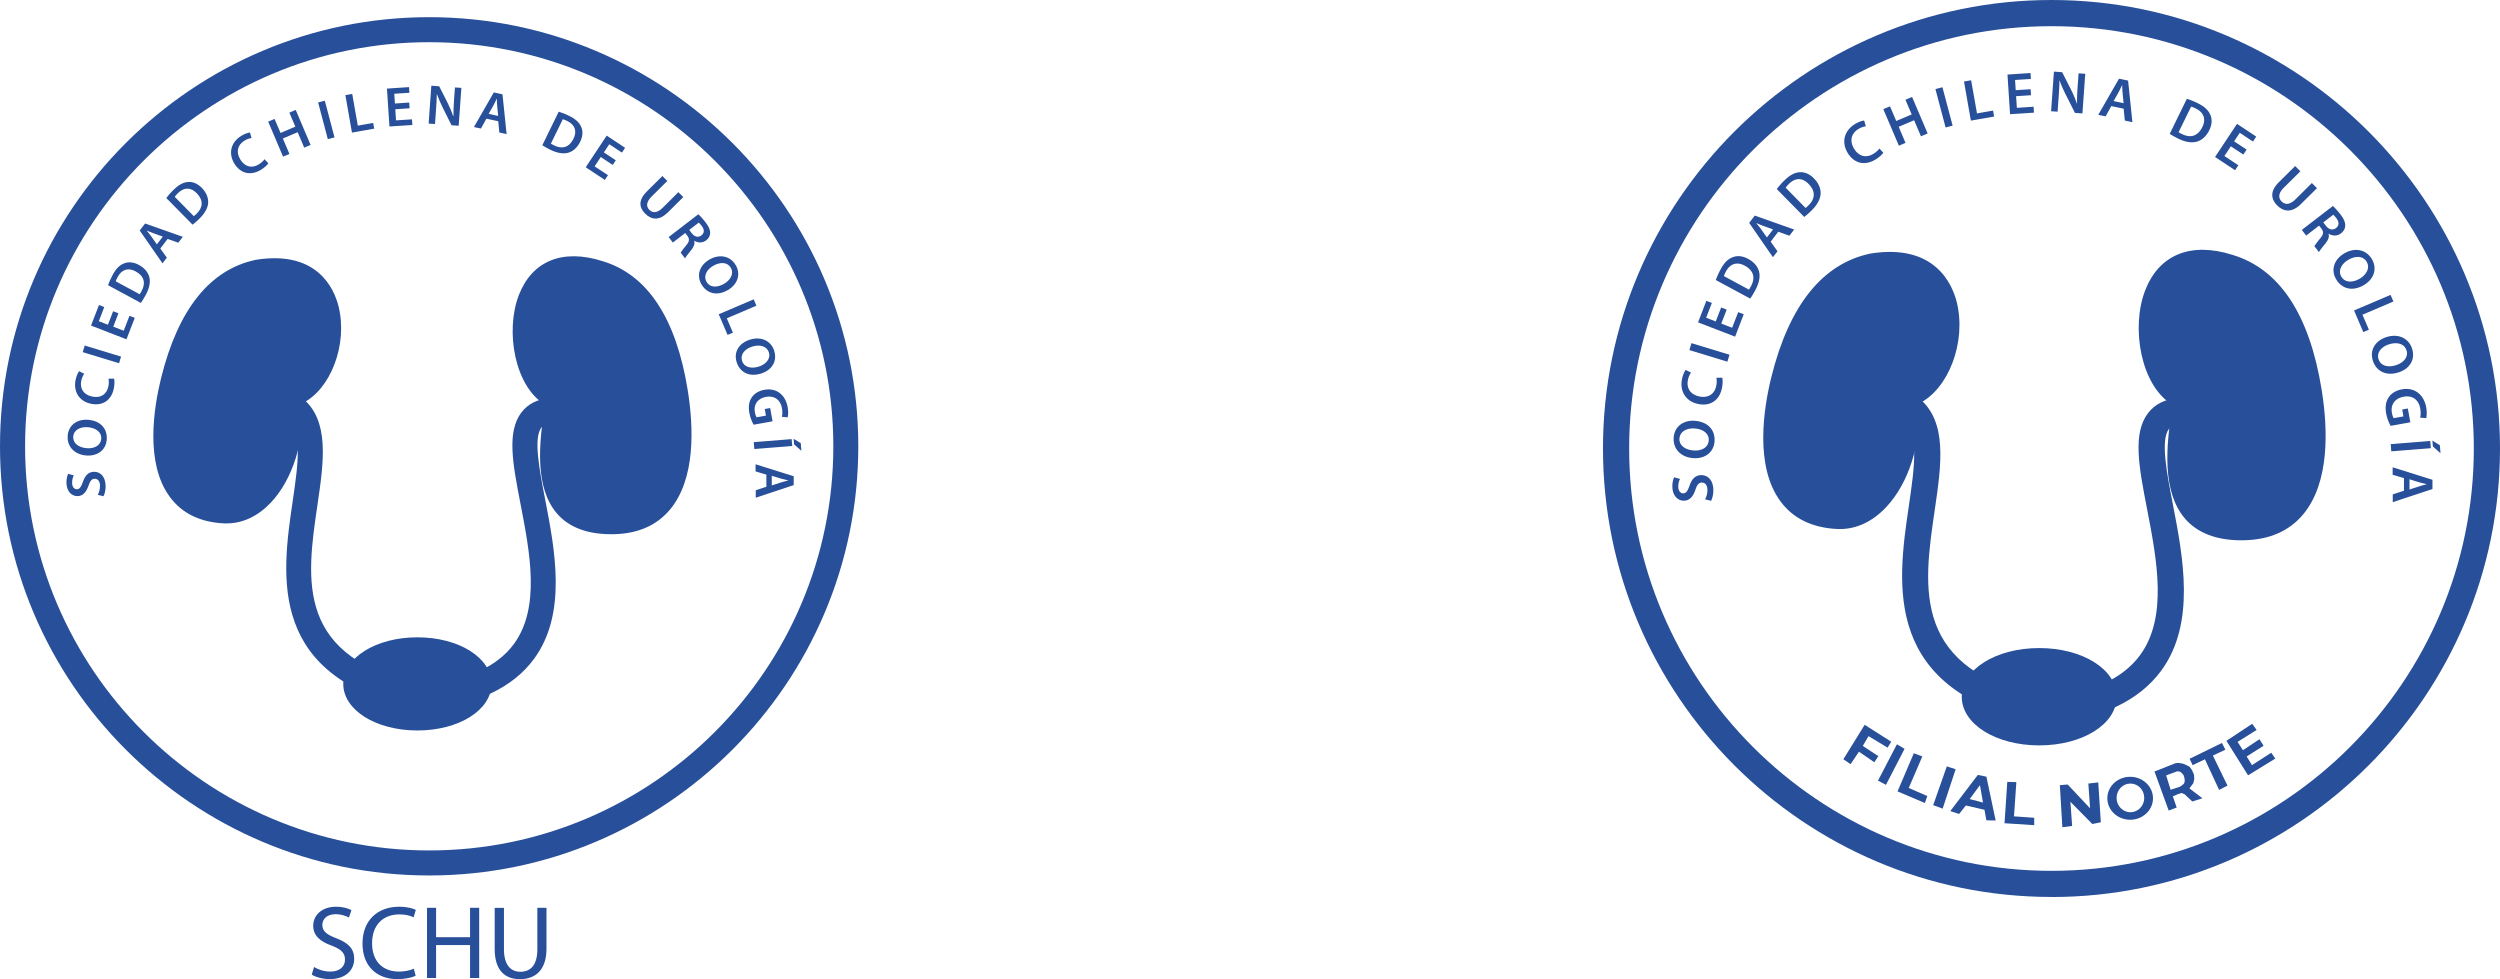 <svg xmlns="http://www.w3.org/2000/svg" id="Capa_2" data-name="Capa 2" viewBox="0 0 388.62 152.21"><defs><style>.cls-1{fill:#284f99;stroke-width:0}</style></defs><g id="Capa_1-2" data-name="Capa 1"><path d="m289.86 112.67-3.31 5.35 1.12.77 1.3-1.94 2.39 1.64.62-.95-2.41-1.59.89-1.52 2.96 1.79.57-.92-4.13-2.63zm5.01 3.03-2.94 5.65 1.24.65 2.89-5.6-1.19-.7zm2.63 1.39 1.32.5-2.11 4.9 2.88 1.25-.37 1.09-4.25-1.81 2.53-5.93zm5.13 2.04 1.37.45-2.02 6.12-1.47-.54 2.12-6.03zm6.14 1.6-1.32-.27-4.28 5.62 1.37.45 1.05-1.32 2.89.67.3 1.64 1.44.02-1.44-6.82Zm-2.58 3.48 1.59-2.16.47 2.71-2.07-.55ZM95.39 82.14c10.5-.23 12.39-10.48 10.62-21.39-1.79-11.04-6.21-17.39-12.64-19.32C77.72 36.46 78 58.88 85.73 62.41c-1.66 9.39-2.21 19.99 9.66 19.73" class="cls-1"/><path d="M94.98 83.04c-3.74 0-6.57-1.09-8.41-3.23-3.4-3.96-2.88-10.7-1.82-16.9-4.74-2.8-6.25-11.45-4.1-17.03 2.06-5.33 6.79-7.26 13-5.29 6.98 2.09 11.44 8.84 13.25 20.03.94 5.84 1.23 13.8-2.74 18.58-2.06 2.47-4.99 3.76-8.74 3.84h-.43Zm-5.77-41.42c-3.27 0-5.66 1.67-6.91 4.9-2.09 5.41-.1 13.31 3.8 15.09l.63.29-.12.68c-.99 5.62-1.74 12.53 1.31 16.08 1.57 1.83 3.99 2.68 7.46 2.61 3.2-.07 5.69-1.15 7.41-3.2 2.77-3.33 3.61-9.42 2.35-17.15-1.69-10.46-5.74-16.73-12.02-18.61-1.41-.45-2.71-.67-3.9-.67ZM34.87 80.46c-10.49-.51-11.55-11.11-8.96-21.52 2.62-10.54 7.51-16.33 14.07-17.7 16.2-2.57 14 18.08 6.02 20.89.94 9.21-4.17 18.66-11.13 18.32" class="cls-1"/><path d="M35.23 81.36h-.4c-3.7-.18-6.53-1.55-8.41-4.09-3.9-5.24-2.53-13.86-1.37-18.54 2.66-10.7 7.62-16.87 14.76-18.35 9.53-1.51 12.12 4.52 12.8 7.18 1.51 5.94-1.22 13.04-5.66 15.15.42 5.84-1.46 11.83-4.86 15.43-2 2.11-4.36 3.22-6.85 3.22Zm-.32-1.79c2.12.1 4.13-.82 5.88-2.66 3.19-3.37 4.89-9.13 4.33-14.68l-.07-.7.66-.23c3.88-1.37 6.49-8.08 5.17-13.3-.69-2.72-3-7.1-10.75-5.87-6.36 1.32-10.87 7.06-13.35 17.03-1.88 7.54-1.5 13.6 1.07 17.05 1.55 2.08 3.93 3.22 7.07 3.37Z" class="cls-1"/><path d="m65.77 110.48-.3-.06c-24.04-4.81-21.69-20.79-19.98-32.46.86-5.89 1.61-10.99-.98-13.08l2.45-3.03c4.32 3.5 3.38 9.9 2.38 16.68-1.72 11.73-3.5 23.87 16.59 28.01 6.81-.82 11.38-2.93 13.95-6.43 4.15-5.65 2.5-14.19 1.04-21.73-1.21-6.26-2.17-11.21.12-14.25 1.01-1.34 2.53-2.11 4.51-2.28l.34 3.88c-1.13.1-1.53.47-1.74.74-1.25 1.65-.31 6.49.59 11.16 1.53 7.91 3.43 17.75-1.72 24.78-3.29 4.48-8.84 7.11-16.96 8.03l-.3.03Z" class="cls-1"/><path d="M64.88 112.66c5.87 0 10.63-2.84 10.63-6.35s-4.76-6.35-10.63-6.35-10.63 2.84-10.63 6.35 4.76 6.35 10.63 6.35" class="cls-1"/><path d="M64.88 113.55c-6.46 0-11.52-3.18-11.52-7.24s5.06-7.24 11.52-7.24 11.52 3.18 11.52 7.24-5.06 7.24-11.52 7.24Zm0-12.7c-5.28 0-9.74 2.5-9.74 5.46s4.46 5.46 9.74 5.46 9.74-2.5 9.74-5.46-4.46-5.46-9.74-5.46Z" class="cls-1"/><path d="M66.71 136.09C29.93 136.09 0 106.17 0 69.38S29.93 2.67 66.71 2.67s66.71 29.93 66.71 66.71-29.93 66.71-66.71 66.71Zm0-129.53C32.08 6.56 3.9 34.74 3.9 69.38s28.18 62.82 62.82 62.82 62.82-28.18 62.82-62.82S101.35 6.56 66.71 6.56Z" class="cls-1"/><path d="m119.95 73.95 1.46.45c.35.1.76.19 1.11.27v.02c-.34.09-.74.19-1.1.3l-1.45.47v-1.52Zm-.8 1.71-1.67.55v1.16l5.9-1.96v-1.38l-5.93-1.86v1.11l1.68.5v1.87Zm5.33-6.77-1.11-.68.07.86 1.13 1.01-.09-1.19Zm-1.42-.63-5.89.47.09 1.07 5.89-.47-.09-1.07Zm-2.97-2.78-.37-2.05-.84.15.18 1.03-1.45.26c-.09-.13-.2-.4-.27-.78-.22-1.21.42-2.16 1.74-2.4 1.35-.24 2.24.5 2.47 1.74.11.61.07 1.02-.01 1.36l.9.08c.08-.29.13-.88 0-1.59-.35-1.92-1.76-3.02-3.6-2.69-.88.15-1.6.59-1.99 1.2-.43.65-.54 1.43-.36 2.42.14.78.46 1.47.66 1.81l2.94-.53Zm-.57-10.69c.32 1.03-.52 1.87-1.58 2.2-1.18.37-2.28.1-2.59-.9-.31-.99.42-1.85 1.57-2.21 1.16-.36 2.28-.11 2.6.91m.84-.24c-.5-1.59-2.06-2.3-3.79-1.75-1.66.52-2.56 1.9-2.06 3.49.49 1.56 1.92 2.37 3.81 1.77 1.61-.5 2.55-1.86 2.03-3.51m-8.63-5.71 1.38 3.22.83-.35-.95-2.23 4.6-1.96-.42-.99-5.43 2.32Zm1.88-7.22c.55.93-.08 1.94-1.05 2.5-1.07.62-2.2.6-2.72-.3-.52-.89 0-1.9 1.03-2.5 1.05-.61 2.2-.62 2.74.3m.76-.41c-.84-1.44-2.52-1.77-4.09-.86-1.5.88-2.06 2.42-1.22 3.86.82 1.41 2.4 1.87 4.11.87 1.45-.85 2.07-2.39 1.2-3.88m-5.74-6.6c.08.07.24.23.45.5.43.56.47 1.1-.05 1.5-.47.36-1.05.23-1.49-.35l-.39-.51 1.48-1.14Zm-4.68 2.25.65.85 1.93-1.48.33.43c.36.5.34.87-.17 1.47-.48.58-.78.98-.87 1.16l.68.88c.11-.24.55-.78 1.02-1.37.36-.47.53-.92.4-1.35l.02-.02c.5.31 1.22.41 1.83-.05.4-.3.61-.7.63-1.12.02-.52-.22-1.06-.74-1.73-.38-.49-.79-.94-1.09-1.22l-4.62 3.55Zm-.99-9.47-2.4 2.38c-1.32 1.31-1.24 2.47-.27 3.44 1 1.01 2.23 1.11 3.53-.18l2.4-2.38-.76-.77-2.44 2.43c-.82.81-1.53.86-2.08.31-.51-.52-.47-1.23.35-2.05l2.45-2.43-.76-.77Zm-7.22-2.46-1.86-1.23.84-1.27 1.97 1.3.49-.74-2.86-1.9L91.05 26l2.97 1.97.49-.74-2.08-1.37.96-1.45 1.86 1.23.48-.73Zm-8.25-6.39c.15.03.38.12.69.27 1.21.59 1.56 1.59.98 2.76-.66 1.35-1.74 1.67-3 1.05-.2-.1-.4-.2-.52-.28l1.86-3.8Zm-3.18 4.05c.3.19.71.43 1.27.71 1.03.5 1.99.67 2.76.45.73-.21 1.4-.76 1.86-1.71.44-.91.44-1.69.13-2.36-.29-.65-.87-1.19-1.87-1.67-.58-.28-1.14-.51-1.6-.64l-2.55 5.22Zm-8.34-4.88.75-1.33c.18-.32.35-.71.5-1.02h.02c.01.36.02.77.06 1.15l.15 1.52-1.48-.32Zm1.49 1.15.17 1.75 1.13.24-.64-6.18-1.35-.29-3.09 5.38 1.09.23.85-1.53 1.83.39Zm-9.83.43.15-2.11c.07-.97.12-1.75.13-2.51h.03c.24.68.58 1.43.91 2.11l1.35 2.7 1.11.08.42-5.89-1-.07-.15 2.05c-.06.9-.09 1.66-.08 2.46h-.02c-.23-.66-.52-1.36-.86-2.05l-1.34-2.64-1.22-.09-.42 5.89.99.07Zm-4.01-3.34-2.22.15-.1-1.52 2.35-.15-.06-.88-3.43.23.39 5.89 3.56-.23-.06-.88-2.48.16-.11-1.73 2.22-.15-.06-.87Zm-8.89 4.67 3.45-.61-.16-.89-2.39.42-.87-4.93-1.06.19 1.02 5.82Zm-5.27-4.69 1.51 5.71 1.04-.27-1.51-5.71-1.04.28Zm-7.76 2.99L44 24.35l.99-.42-1.02-2.4 2.3-.98 1.02 2.4.99-.42-2.31-5.44-.99.42.93 2.18-2.3.98-.93-2.18-.99.42Zm-.57 5.84c-.17.26-.52.57-.89.8-1.11.68-2.19.36-2.87-.75-.74-1.21-.39-2.31.63-2.93.42-.26.8-.37 1.11-.41l-.24-.86c-.25.02-.76.15-1.36.52-1.54.94-2.08 2.64-1.07 4.31.94 1.53 2.52 1.94 4.12.97.61-.37 1.02-.77 1.16-1.02l-.59-.63Zm-13.95 5.84c.08-.13.24-.32.48-.56.96-.95 2.02-.94 2.93 0 1.05 1.07 1 2.2 0 3.18-.16.15-.32.31-.44.4l-2.97-3.01Zm2.76 4.34c.28-.21.64-.52 1.09-.96.82-.81 1.3-1.66 1.34-2.45.04-.75-.26-1.57-.99-2.32-.71-.72-1.45-.97-2.18-.91-.71.06-1.41.43-2.2 1.2-.46.45-.86.91-1.14 1.29l4.08 4.14Zm-5.54 3.06-.88-1.25c-.21-.3-.49-.62-.71-.9h.01c.32.12.7.29 1.06.42l1.44.52-.92 1.2Zm1.68-.85 1.65.59.7-.92-5.86-2.07-.84 1.09 3.54 5.1.68-.88-1.02-1.42 1.14-1.49Zm-8.08 6.6c.04-.15.13-.38.3-.68.64-1.19 1.66-1.5 2.8-.87 1.32.71 1.6 1.81.93 3.04-.1.19-.21.39-.31.51l-3.72-2.01Zm3.91 3.34c.21-.29.46-.69.76-1.24.55-1.01.75-1.97.56-2.74-.18-.73-.71-1.42-1.63-1.92-.89-.48-1.67-.5-2.35-.22-.66.26-1.22.82-1.74 1.8-.3.56-.55 1.12-.71 1.57l5.11 2.76Zm-4.32 1.32-.8 2.08-1.42-.55.85-2.2-.82-.32-1.24 3.2 5.51 2.13 1.29-3.33-.82-.32-.9 2.32-1.62-.63.8-2.08-.82-.32Zm-4.72 6.34 5.65 1.72.31-1.03-5.65-1.72-.31 1.03Zm4.01 4.12c.07.3.07.77-.02 1.2-.26 1.27-1.23 1.85-2.5 1.59-1.39-.28-1.96-1.29-1.72-2.46.1-.48.28-.84.46-1.09l-.79-.4c-.15.19-.4.66-.55 1.36-.36 1.77.52 3.33 2.42 3.71 1.76.36 3.14-.52 3.52-2.36.14-.7.12-1.27.05-1.55h-.87Zm-5.48 8.98c.09-1.07 1.19-1.53 2.3-1.43 1.23.11 2.14.78 2.05 1.82-.09 1.03-1.1 1.55-2.29 1.44-1.22-.11-2.15-.76-2.06-1.83m-.86-.11c-.15 1.66 1.03 2.91 2.83 3.07 1.73.15 3.09-.78 3.23-2.44.14-1.63-.87-2.92-2.85-3.1-1.68-.15-3.07.75-3.22 2.47m5.56 9.42c.19-.33.35-.98.34-1.6-.03-1.53-.87-2.23-1.81-2.21-.85.02-1.36.53-1.72 1.56-.29.8-.49 1.14-.95 1.15-.34 0-.72-.28-.73-.97-.01-.55.15-.97.26-1.18l-.87-.25c-.15.31-.28.78-.27 1.42.03 1.28.78 2.07 1.74 2.05.85-.02 1.35-.65 1.69-1.63.26-.76.51-1.06.96-1.07.48 0 .81.37.83 1.06.01.55-.15 1.08-.35 1.44l.9.22Zm32.74 73.17c.63.39 1.55.71 2.53.71 1.44 0 2.28-.76 2.28-1.86 0-1.02-.58-1.6-2.06-2.17-1.78-.63-2.88-1.55-2.88-3.09 0-1.7 1.41-2.96 3.53-2.96 1.12 0 1.93.26 2.41.53l-.39 1.15c-.36-.19-1.08-.52-2.07-.52-1.49 0-2.06.89-2.06 1.64 0 1.02.66 1.52 2.17 2.1 1.85.71 2.78 1.6 2.78 3.21 0 1.68-1.25 3.14-3.82 3.14-1.05 0-2.2-.31-2.78-.7l.36-1.18Zm15.8 1.36c-.52.26-1.55.52-2.88.52-3.08 0-5.39-1.94-5.39-5.52s2.31-5.73 5.7-5.73c1.36 0 2.22.29 2.59.49l-.34 1.15c-.53-.26-1.3-.45-2.2-.45-2.56 0-4.26 1.64-4.26 4.5 0 2.67 1.54 4.39 4.19 4.39.86 0 1.73-.18 2.3-.45l.29 1.12Zm3.17-10.56v4.57h5.28v-4.57h1.42v10.91h-1.42v-5.12h-5.28v5.12h-1.41v-10.91h1.41Zm10.55 0v6.46c0 2.44 1.08 3.48 2.54 3.48 1.62 0 2.65-1.07 2.65-3.48v-6.46h1.42v6.36c0 3.35-1.76 4.73-4.13 4.73-2.23 0-3.92-1.28-3.92-4.66v-6.43h1.42Zm233.69-19.58 1.41.04-.37 5.32 3.14.22.01 1.15-4.62-.3.43-6.43zm8.17.51.39 6.54 1.52-.2-.27-3.76 3.41 3.46 1.32-.27-.4-6.2-1.54.18.27 3.85-3.48-3.7-1.22.1zm10.93-1.3c-1.96 0-3.55 1.5-3.55 3.34s1.59 3.34 3.55 3.34 3.55-1.5 3.55-3.34-1.59-3.34-3.55-3.34Zm.04 5.51c-1.19 0-2.15-1-2.15-2.23s.96-2.23 2.15-2.23 2.15 1 2.15 2.23-.96 2.23-2.15 2.23Zm9.18-3.72.6-.8.15-.67-.05-.65-.3-.7-.37-.52-.52-.27-.52-.22-.67-.12-.5.05-3.26 1.29 2.21 6.07 1.24-.47-.6-1.74.82-.35.55-.17.47.2 1.19 1.12 1.57-.5-2.02-1.54Zm-.86-.74c-.11.17-.63.5-.63.5l-1.44.47-.69-2.22v-.02l1.69-.62s.36 0 .47.05c.1.04.32.27.32.27s.19.2.23.28c.05.1.1.33.12.44.02.09.07.33.05.44-.02.13-.05.33-.11.42Zm.88-3.85 5.03-2.46.53 1.05-1.94.91 2.27 4.67-1.3.67-2.21-4.76-1.91.91-.47-.99zm9.73-5.44-4.01 2.65 3.37 5.36 4.23-2.6-.63-.91-2.99 1.93-.83-1.35 2.63-1.66-.64-1.02-2.57 1.71-.83-1.3 2.96-1.85-.69-.96zm-1.23-29.45c10.97-.24 12.94-10.95 11.1-22.35-1.87-11.54-6.48-18.17-13.21-20.19-16.35-5.19-16.06 18.23-7.98 21.93-1.73 9.81-2.31 20.89 10.1 20.62" class="cls-1"/><path d="M348.44 83.99c-3.91 0-6.87-1.14-8.79-3.38-3.55-4.14-3.01-11.18-1.91-17.67-4.95-2.93-6.53-11.97-4.28-17.79 2.15-5.57 7.1-7.59 13.58-5.53 7.29 2.19 11.96 9.23 13.85 20.93.99 6.1 1.29 14.42-2.87 19.41-2.15 2.58-5.22 3.93-9.13 4.02h-.45Zm-6.03-43.29c-3.42 0-5.92 1.74-7.22 5.12-2.18 5.65-.11 13.91 3.97 15.77l.65.3-.13.71c-1.03 5.87-1.81 13.09 1.37 16.8 1.64 1.91 4.17 2.8 7.79 2.73 3.35-.07 5.95-1.2 7.74-3.35 2.89-3.48 3.77-9.84 2.46-17.93-1.77-10.94-6-17.48-12.56-19.45-1.47-.47-2.84-.7-4.08-.7Zm-56.79 40.59c-10.96-.53-12.07-11.61-9.36-22.49 2.74-11.01 7.85-17.07 14.71-18.49 16.93-2.69 14.63 18.89 6.29 21.83.98 9.62-4.36 19.5-11.64 19.15" class="cls-1"/><path d="M286 82.23h-.42c-3.87-.19-6.82-1.62-8.79-4.27-4.07-5.48-2.64-14.49-1.43-19.37 2.78-11.18 7.97-17.63 15.42-19.18 9.96-1.58 12.67 4.72 13.38 7.5 1.57 6.21-1.27 13.63-5.91 15.84.44 6.1-1.52 12.37-5.08 16.12-2.09 2.21-4.56 3.37-7.16 3.37Zm-.33-1.87c2.22.11 4.32-.85 6.14-2.78 3.34-3.52 5.11-9.54 4.52-15.35l-.07-.73.69-.24c4.06-1.43 6.79-8.45 5.4-13.9-.72-2.84-3.13-7.42-11.24-6.13-6.65 1.38-11.36 7.37-13.95 17.8-1.96 7.88-1.56 14.21 1.12 17.81 1.62 2.18 4.11 3.36 7.39 3.52Z" class="cls-1"/><path d="m317.91 112.67-.31-.06c-25.12-5.02-22.67-21.72-20.88-33.92.9-6.16 1.68-11.48-1.02-13.67l2.56-3.16c4.51 3.65 3.53 10.34 2.49 17.43-1.8 12.26-3.66 24.94 17.34 29.27 7.12-.86 11.89-3.06 14.58-6.72 4.34-5.91 2.61-14.83 1.09-22.71-1.27-6.54-2.27-11.71.13-14.89 1.06-1.4 2.64-2.2 4.71-2.38l.35 4.06c-1.18.1-1.6.49-1.81.78-1.3 1.73-.33 6.78.62 11.66 1.6 8.26 3.59 18.55-1.8 25.89-3.44 4.68-9.24 7.43-17.72 8.4l-.32.04Z" class="cls-1"/><path d="M316.99 114.94c6.13 0 11.11-2.97 11.11-6.64s-4.97-6.64-11.11-6.64-11.11 2.97-11.11 6.64 4.97 6.64 11.11 6.64" class="cls-1"/><path d="M316.99 115.87c-6.75 0-12.04-3.32-12.04-7.56s5.29-7.57 12.04-7.57 12.04 3.32 12.04 7.57-5.29 7.56-12.04 7.56Zm0-13.27c-5.52 0-10.18 2.61-10.18 5.71s4.66 5.7 10.18 5.7 10.18-2.61 10.18-5.7-4.66-5.71-10.18-5.71Z" class="cls-1"/><path d="M318.9 139.43c-38.44 0-69.72-31.27-69.72-69.72S280.46 0 318.9 0s69.72 31.28 69.72 69.72-31.28 69.72-69.72 69.72Zm0-135.36c-36.2 0-65.65 29.45-65.65 65.65s29.45 65.65 65.65 65.65 65.65-29.45 65.65-65.65S355.1 4.07 318.9 4.07Z" class="cls-1"/><path d="m374.54 74.5 1.52.47c.37.11.8.2 1.16.29v.02c-.36.09-.78.2-1.15.32l-1.52.49v-1.58Zm-.84 1.78-1.75.57v1.21l6.17-2.04v-1.44l-6.19-1.94v1.16l1.76.52v1.96Zm5.57-7.07-1.16-.72.07.9 1.19 1.06-.1-1.24Zm-1.49-.66-6.15.49.09 1.12 6.15-.49-.09-1.12Zm-3.1-2.91-.39-2.14-.87.16.19 1.07-1.51.27c-.1-.13-.21-.42-.28-.82-.23-1.26.44-2.26 1.82-2.51 1.42-.26 2.35.52 2.58 1.82.11.64.07 1.07-.01 1.43l.94.08c.08-.3.13-.92 0-1.67-.36-2.01-1.84-3.16-3.76-2.81-.92.16-1.67.62-2.08 1.25-.44.68-.57 1.5-.38 2.53.15.81.48 1.53.69 1.9l3.07-.56Zm-.59-11.17c.34 1.08-.54 1.95-1.65 2.3-1.23.39-2.38.1-2.7-.94-.32-1.03.44-1.93 1.64-2.31 1.22-.38 2.38-.12 2.71.95m.87-.25c-.52-1.66-2.15-2.4-3.96-1.83-1.73.54-2.67 1.99-2.15 3.65.51 1.63 2.01 2.47 3.99 1.85 1.68-.53 2.66-1.95 2.12-3.67m-9.03-5.97 1.44 3.37.87-.37-1-2.33 4.81-2.05-.44-1.03-5.68 2.42Zm1.97-7.54c.57.97-.09 2.03-1.09 2.61-1.11.65-2.29.63-2.85-.31-.55-.93 0-1.98 1.08-2.62 1.1-.64 2.29-.65 2.86.31m.8-.42c-.88-1.5-2.63-1.85-4.27-.9-1.57.92-2.16 2.53-1.28 4.03.86 1.47 2.51 1.96 4.3.91 1.52-.89 2.16-2.49 1.25-4.05m-6-6.89c.09.07.25.24.47.52.45.58.49 1.15-.05 1.56-.49.37-1.1.24-1.56-.36l-.41-.53 1.55-1.19Zm-4.89 2.35.68.89 2.01-1.55.35.45c.38.52.35.91-.18 1.54-.5.61-.81 1.03-.9 1.21l.71.92c.11-.25.58-.81 1.07-1.43.38-.49.56-.96.42-1.41l.02-.02c.52.33 1.28.43 1.91-.06.42-.32.64-.73.66-1.17.03-.54-.23-1.11-.77-1.81-.4-.51-.83-.98-1.14-1.27l-4.83 3.71Zm-1.04-9.91-2.51 2.49c-1.38 1.37-1.29 2.58-.29 3.6 1.05 1.06 2.33 1.16 3.69-.18l2.51-2.48-.79-.8-2.55 2.53c-.86.85-1.6.9-2.17.32-.53-.54-.49-1.29.37-2.14l2.56-2.53-.79-.8Zm-7.54-2.57-1.94-1.28.88-1.33 2.05 1.36.51-.77-2.99-1.98-3.41 5.15 3.11 2.06.51-.77-2.17-1.44 1-1.51 1.94 1.28.51-.76Zm-8.63-6.67c.16.03.4.12.72.28 1.27.62 1.63 1.67 1.03 2.89-.69 1.41-1.82 1.75-3.14 1.1a4.4 4.4 0 0 1-.55-.3l1.94-3.97Zm-3.32 4.23c.31.2.74.45 1.33.74 1.08.53 2.08.7 2.88.47.76-.22 1.46-.8 1.94-1.78.46-.95.46-1.76.13-2.46-.3-.68-.91-1.24-1.95-1.75-.6-.29-1.19-.53-1.67-.67l-2.67 5.46Zm-8.72-5.1.78-1.39c.18-.33.36-.74.53-1.07h.02c.01.37.03.81.06 1.2l.16 1.59-1.55-.33Zm1.56 1.2.18 1.83 1.18.25-.67-6.46-1.41-.3-3.23 5.62 1.14.24.89-1.6 1.92.41Zm-10.27.45.16-2.2c.07-1.01.12-1.83.13-2.63h.03c.25.71.61 1.5.96 2.2l1.42 2.82 1.16.08.44-6.16-1.04-.07-.15 2.15c-.07.94-.1 1.74-.08 2.57h-.02c-.24-.69-.54-1.43-.9-2.14l-1.4-2.76-1.28-.09-.44 6.16 1.03.07Zm-4.19-3.49-2.32.15-.1-1.59 2.46-.16-.06-.92-3.58.24.4 6.16 3.72-.24-.06-.92-2.6.17-.12-1.81 2.32-.15-.06-.91Zm-9.29 4.88 3.61-.63-.16-.93-2.5.44-.91-5.15-1.11.19 1.07 6.08Zm-5.51-4.9 1.58 5.97 1.09-.29-1.58-5.97-1.09.29Zm-8.1 3.12 2.42 5.68 1.03-.44-1.06-2.5 2.4-1.02 1.06 2.5 1.04-.44-2.42-5.68-1.03.44.97 2.28-2.4 1.02-.97-2.28-1.04.44Zm-.61 6.11c-.18.27-.54.6-.93.83-1.16.71-2.29.38-3-.78-.77-1.27-.41-2.41.66-3.07.44-.27.84-.38 1.16-.42l-.26-.9c-.26.02-.79.16-1.43.55-1.61.98-2.18 2.76-1.12 4.5.98 1.6 2.63 2.03 4.31 1.01.63-.39 1.06-.81 1.22-1.06l-.62-.66Zm-14.57 6.1c.09-.14.25-.33.5-.59 1.01-.99 2.11-.99 3.06 0 1.1 1.12 1.05 2.3 0 3.32-.16.16-.33.33-.46.42l-3.1-3.15Zm2.89 4.54c.29-.22.67-.54 1.14-1.01.86-.84 1.35-1.73 1.4-2.56.05-.79-.27-1.64-1.04-2.42-.74-.75-1.51-1.02-2.28-.95-.74.06-1.47.45-2.3 1.26-.48.47-.9.95-1.19 1.35l4.26 4.33Zm-5.8 3.2-.92-1.3c-.22-.31-.51-.65-.74-.94h.01c.34.13.74.31 1.1.44l1.5.54-.96 1.26Zm1.76-.9 1.73.62.74-.96-6.12-2.17-.87 1.14 3.69 5.33.71-.92-1.06-1.49 1.19-1.56Zm-8.45 6.9c.04-.15.14-.39.31-.71.67-1.24 1.73-1.56 2.93-.91 1.38.74 1.68 1.89.97 3.18-.11.2-.22.41-.32.54l-3.89-2.1Zm4.09 3.49c.22-.3.48-.72.79-1.3.57-1.06.79-2.05.59-2.86-.19-.77-.74-1.49-1.71-2.01-.93-.5-1.75-.53-2.46-.23-.69.27-1.28.86-1.82 1.88-.32.59-.58 1.17-.74 1.64l5.34 2.88Zm-4.52 1.39-.84 2.17-1.49-.58.89-2.3-.86-.33-1.29 3.35 5.76 2.22 1.34-3.48-.86-.33-.94 2.43-1.69-.65.84-2.17-.85-.33Zm-4.93 6.62 5.9 1.8.33-1.08-5.91-1.8-.33 1.08Zm4.19 4.3c.08.32.07.8-.02 1.25-.27 1.33-1.28 1.93-2.61 1.66-1.45-.3-2.05-1.34-1.79-2.57.1-.5.29-.87.48-1.14l-.83-.42c-.16.2-.42.69-.57 1.42-.38 1.85.54 3.48 2.53 3.88 1.84.38 3.28-.54 3.67-2.46.15-.73.13-1.33.05-1.62h-.91Zm-5.73 9.39c.1-1.12 1.25-1.6 2.4-1.5 1.29.11 2.24.81 2.14 1.9-.1 1.08-1.15 1.62-2.4 1.51-1.27-.11-2.25-.8-2.15-1.91m-.89-.11c-.15 1.74 1.07 3.04 2.96 3.21 1.81.16 3.23-.82 3.38-2.55.15-1.7-.91-3.05-2.98-3.24-1.75-.16-3.21.78-3.37 2.58m5.82 9.84c.19-.34.36-1.02.35-1.67-.03-1.6-.91-2.33-1.9-2.31-.89.02-1.42.55-1.8 1.63-.3.83-.52 1.19-.99 1.2-.36 0-.75-.3-.76-1.01-.01-.58.15-1.01.27-1.23l-.91-.26c-.16.32-.29.82-.28 1.49.03 1.34.81 2.17 1.82 2.15.89-.02 1.42-.68 1.76-1.7.27-.79.54-1.11 1-1.12.5 0 .85.39.87 1.11.01.58-.16 1.13-.37 1.5l.94.23Z" class="cls-1"/></g></svg>